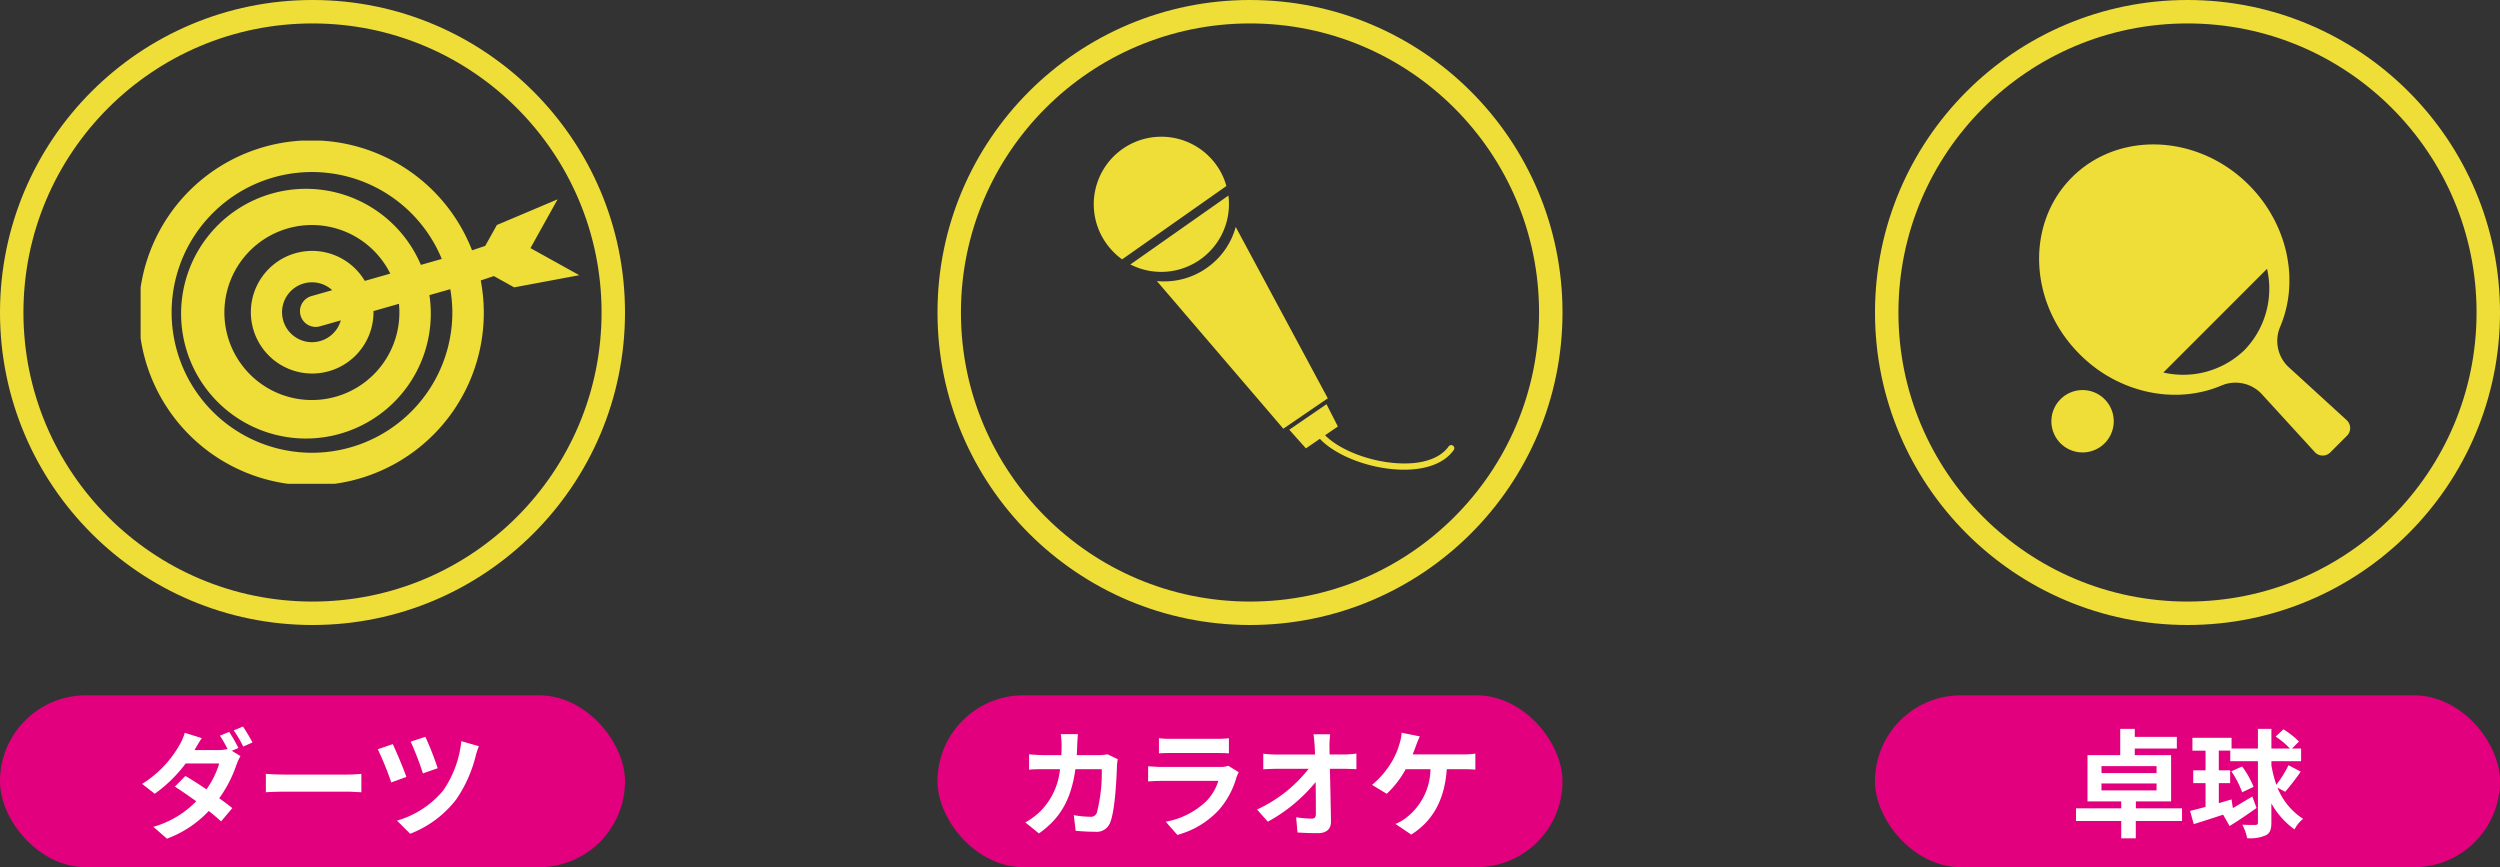 <?xml version="1.0" encoding="UTF-8"?> <svg xmlns="http://www.w3.org/2000/svg" xmlns:xlink="http://www.w3.org/1999/xlink" width="320" height="111" viewBox="0 0 320 111"><rect x="0" y="0" width="320" height="111" fill="#333333" stroke="none"/><defs><style> .cls-1, .cls-8 { fill: #eede37; } .cls-10, .cls-2 { fill: none; } .cls-2 { stroke: #eede37; stroke-width: 3px; } .cls-3 { clip-path: url(#clip-path); } .cls-4 { fill: #e3007f; } .cls-5 { fill: #fff; } .cls-6 { clip-path: url(#clip-path-2); } .cls-7 { clip-path: url(#clip-path-3); } .cls-8 { fill-rule: evenodd; } .cls-9 { stroke: none; } </style><clipPath id="clip-path"><rect id="長方形_24" data-name="長方形 24" class="cls-1" width="56.148" height="43.925"></rect></clipPath><clipPath id="clip-path-2"><rect id="長方形_18" data-name="長方形 18" class="cls-1" width="46.14" height="42.617"></rect></clipPath><clipPath id="clip-path-3"><rect id="長方形_22" data-name="長方形 22" class="cls-1" width="39.814" height="39.814"></rect></clipPath></defs><g id="グループ_338" data-name="グループ 338" transform="translate(-28 -1389)"><g id="グループ_337" data-name="グループ 337"><g id="グループ_329" data-name="グループ 329"><g id="楕円形_4" data-name="楕円形 4" class="cls-2" transform="translate(28 1389)"><circle class="cls-9" cx="40" cy="40" r="40"></circle><circle class="cls-10" cx="40" cy="40" r="38.5"></circle></g><g id="グループ_57" data-name="グループ 57" transform="translate(46 1407)"><g id="グループ_56" data-name="グループ 56" class="cls-3"><path id="パス_89" data-name="パス 89" class="cls-1" d="M49.9,13.757l3.474-6.244L45.6,10.8,44.11,13.474l-1.686.566A22.083,22.083,0,1,0,43.534,17.9l1.678-.564,2.6,1.447,8.336-1.557Zm-10,8.206a17.966,17.966,0,1,1-1.354-6.819l-2.674.762a15.981,15.981,0,1,0,1.093,3.87l2.672-.761a17.917,17.917,0,0,1,.264,2.948m-19.426.423a2.01,2.01,0,0,0,2.485,1.382l2.663-.759a3.832,3.832,0,1,1-1.1-3.868l-2.666.76a2.011,2.011,0,0,0-1.382,2.485m1.484-8.272a7.849,7.849,0,1,0,7.849,7.849c0-.049-.006-.1-.007-.144l3.266-.931c.034.354.055.712.055,1.075a11.2,11.2,0,1,1-1.168-4.939l-3.26.929a7.845,7.845,0,0,0-6.734-3.838"></path></g></g></g><g id="グループ_330" data-name="グループ 330"><rect id="長方形_25" data-name="長方形 25" class="cls-4" width="80" height="22" rx="11" transform="translate(28 1478)"></rect><path id="パス_820" data-name="パス 820" class="cls-5" d="M-10.665-12.315l-1.185.48a15.445,15.445,0,0,1,.975,1.71,4.729,4.729,0,0,1-1.17.135H-15.1c.18-.33.57-1.005.93-1.53L-16.35-12.2a6.787,6.787,0,0,1-.675,1.56,14,14,0,0,1-4.785,4.98l1.62,1.26A18.041,18.041,0,0,0-16.23-8.28h4.29a11.082,11.082,0,0,1-1.635,3.315c-.96-.645-1.9-1.26-2.7-1.71L-17.61-5.31c.765.495,1.755,1.17,2.73,1.875a12.458,12.458,0,0,1-5.49,3.27l1.74,1.515A14.05,14.05,0,0,0-13.275-2.2c.615.495,1.17.96,1.575,1.335l1.44-1.7c-.45-.36-1.035-.8-1.68-1.26a16.232,16.232,0,0,0,2.22-4.32,8.04,8.04,0,0,1,.495-1.08l-1.1-.675.84-.36A19.068,19.068,0,0,0-10.665-12.315Zm1.77-.69-1.185.495a15.9,15.9,0,0,1,1.215,2.07l1.185-.525A23.461,23.461,0,0,0-8.9-13.005Zm2.925,6.06V-4.59c.555-.045,1.56-.075,2.415-.075H4.5c.63,0,1.395.06,1.755.075V-6.945c-.39.03-1.05.09-1.755.09H-3.555C-4.335-6.855-5.43-6.9-5.97-6.945Zm20.415-4.74-1.875.615a38.376,38.376,0,0,1,1.56,4.065l1.89-.66A36.256,36.256,0,0,0,14.445-11.685Zm6.855,1.2-2.25-.645a13.611,13.611,0,0,1-2.31,6.3A12.033,12.033,0,0,1,10.815-.96L12.5.72a13.583,13.583,0,0,0,5.9-4.4A17.068,17.068,0,0,0,20.91-9.33,8.739,8.739,0,0,1,21.3-10.485Zm-11.025-.27-1.92.66A37.413,37.413,0,0,1,10.08-5.85l1.935-.7C11.67-7.575,10.725-9.81,10.275-10.755Z" transform="translate(68 1495)"></path></g></g><g id="グループ_331" data-name="グループ 331"><g id="グループ_47" data-name="グループ 47" transform="translate(124 1703.5)"><g id="グループ_46" data-name="グループ 46" class="cls-6" transform="translate(44 -297)"><path id="パス_78" data-name="パス 78" class="cls-1" d="M77.114,106.538a9.469,9.469,0,0,1-6.309,1.62l16.188,18.9,5.692-3.89L80.9,101.233a9.394,9.394,0,0,1-3.787,5.3" transform="translate(-62.728 -89.685)"></path><path id="パス_79" data-name="パス 79" class="cls-1" d="M224.12,300.1l-4.77,3.266,2.135,2.387,1.785-1.222c2.109,2.227,6.542,3.913,10.66,3.952h.139c2.931,0,5.173-.884,6.324-2.5a.4.4,0,1,0-.65-.464c-1.013,1.421-3.085,2.205-5.806,2.163-3.805-.036-8.016-1.6-10-3.61l1.637-1.121Z" transform="translate(-194.327 -265.862)"></path><path id="パス_80" data-name="パス 80" class="cls-1" d="M3.766,1.509A8.642,8.642,0,0,0,1.518,13.533,8.884,8.884,0,0,0,3.629,15.7L16.976,6.312a8.381,8.381,0,0,0-1.187-2.555A8.662,8.662,0,0,0,3.766,1.509" transform="translate(0 0)"></path><path id="パス_81" data-name="パス 81" class="cls-1" d="M41.107,74.855a8.671,8.671,0,0,0,12.548-8.818Z" transform="translate(-36.418 -58.504)"></path></g></g><g id="楕円形_2" data-name="楕円形 2" class="cls-2" transform="translate(148 1389)"><circle class="cls-9" cx="40" cy="40" r="40"></circle><circle class="cls-10" cx="40" cy="40" r="38.5"></circle></g><rect id="長方形_26" data-name="長方形 26" class="cls-4" width="80" height="22" rx="11" transform="translate(148 1478)"></rect><path id="パス_821" data-name="パス 821" class="cls-5" d="M-22.02-12.03h-2.2a11.1,11.1,0,0,1,.105,1.38c0,.45-.015.885-.03,1.305H-26.3c-.57,0-1.35-.045-1.98-.105v1.965c.645-.06,1.47-.06,1.98-.06h1.98A8.821,8.821,0,0,1-26.79-2.2a8.938,8.938,0,0,1-1.965,1.47l1.74,1.41c2.685-1.905,4.11-4.26,4.665-8.22h3.375A20.528,20.528,0,0,1-19.6-1.98a.8.8,0,0,1-.855.525,12.415,12.415,0,0,1-2.1-.21l.24,2.01c.72.06,1.62.12,2.475.12A1.847,1.847,0,0,0-17.91-.69c.645-1.53.825-5.715.885-7.335a6.132,6.132,0,0,1,.1-.795l-1.305-.63a6.972,6.972,0,0,1-1.125.105h-2.82c.03-.435.045-.885.06-1.35C-22.095-11.055-22.065-11.685-22.02-12.03Zm10.365.525V-9.57c.435-.03,1.08-.045,1.56-.045H-4.35c.54,0,1.245.015,1.65.045v-1.935a14.142,14.142,0,0,1-1.62.075h-5.775A12.644,12.644,0,0,1-11.655-11.505ZM-1.44-7.155-2.775-7.98a3.164,3.164,0,0,1-1.095.15H-11.3c-.465,0-1.11-.045-1.74-.09v1.95c.63-.06,1.38-.075,1.74-.075H-4.05a6.508,6.508,0,0,1-1.545,2.6,10.118,10.118,0,0,1-5.19,2.625L-9.3.87A11.232,11.232,0,0,0-3.945-2.37a10.78,10.78,0,0,0,2.22-4.155A5.557,5.557,0,0,1-1.44-7.155Zm11.7-4.86H8.13c.06.39.1.87.15,1.515q.023.495.045,1.08H3.36A14.359,14.359,0,0,1,1.7-9.525V-7.53c.525-.03,1.17-.06,1.71-.06H7.5A17.81,17.81,0,0,1,.9-2.385L2.28-.825A20.627,20.627,0,0,0,8.4-5.895c.03,1.545.03,3.045.03,4.05,0,.435-.15.63-.525.63a12.741,12.741,0,0,1-1.995-.18L6.075.555c.855.06,1.695.09,2.61.09,1.14,0,1.695-.555,1.68-1.515-.03-2.025-.09-4.53-.135-6.72h1.935c.4,0,.975.03,1.455.045v-2a11.6,11.6,0,0,1-1.56.12H10.185c0-.39-.015-.75-.015-1.08A12.83,12.83,0,0,1,10.26-12.015Zm11.475.27L19.41-12.21a5.9,5.9,0,0,1-.315,1.545,9.427,9.427,0,0,1-.87,2.04,11.487,11.487,0,0,1-2.6,3.09l1.875,1.14a12.35,12.35,0,0,0,2.43-3.15H23.1a7.992,7.992,0,0,1-3.06,6.18,5.4,5.4,0,0,1-1.425.825L20.64.825c2.715-1.71,4.275-4.4,4.545-8.37h2.1a15.505,15.505,0,0,1,1.56.06V-9.54a9.836,9.836,0,0,1-1.56.105H20.82c.165-.39.3-.78.42-1.1S21.555-11.37,21.735-11.745Z" transform="translate(188 1495)"></path></g><g id="グループ_332" data-name="グループ 332"><g id="楕円形_3" data-name="楕円形 3" class="cls-2" transform="translate(268 1389)"><circle class="cls-9" cx="40" cy="40" r="40"></circle><circle class="cls-10" cx="40" cy="40" r="38.5"></circle></g><g id="グループ_53" data-name="グループ 53" transform="translate(289 1407.5)"><g id="グループ_52" data-name="グループ 52" class="cls-7"><path id="パス_85" data-name="パス 85" class="cls-8" d="M8.37,29.382l0,0c.095.06.192.116.288.174l.055.033q.3.177.6.341l.026.015q.314.171.633.328l.009,0q.327.161.657.307h0a17.143,17.143,0,0,0,3.411,1.1c.088.019.176.034.265.051.136.026.272.053.409.076.106.017.213.032.319.048.121.018.242.036.364.051l.106.015c.131.015.263.028.394.04l.074.008q.3.026.6.041l.166.006q.206.009.412.012l.249,0c.107,0,.215,0,.322,0s.19,0,.284-.007.169-.009.253-.013q.337-.018.672-.051l.131-.012c.134-.014.268-.031.4-.049l.135-.018c.14-.02.28-.041.419-.065l.052-.009q.693-.12,1.37-.3l.067-.018q.212-.059.423-.123l.082-.026q.629-.2,1.239-.452l.094-.038a4.6,4.6,0,0,1,5.047.979l6.934,7.583a1.38,1.38,0,0,0,1.949,0l2.139-2.139a1.38,1.38,0,0,0,0-1.95l-7.583-6.934a4.594,4.594,0,0,1-.979-5.047c.014-.033.027-.067.041-.1q.253-.607.45-1.233l.025-.08q.065-.212.124-.425l.017-.062q.185-.685.307-1.386c0-.012,0-.023.006-.035.024-.143.046-.286.066-.43.006-.04.011-.081.016-.121.018-.138.036-.275.05-.413,0-.035.006-.069.01-.1q.036-.362.054-.726c0-.073.009-.145.011-.218,0-.1.005-.2.008-.3s0-.2,0-.3,0-.175,0-.262c0-.13-.006-.261-.011-.391,0-.062,0-.123-.007-.185q-.015-.3-.041-.591c0-.031-.007-.062-.01-.093-.012-.126-.024-.253-.039-.379,0-.034-.01-.068-.014-.1-.016-.126-.034-.251-.053-.377-.015-.1-.029-.205-.046-.308-.024-.141-.051-.282-.078-.423-.016-.084-.03-.168-.048-.251a17.213,17.213,0,0,0-1.408-4.071l0-.008q-.157-.318-.328-.633L29.934,9.3q-.164-.3-.34-.6l-.033-.055c-.058-.1-.113-.193-.173-.288l0,0a18.126,18.126,0,0,0-2.534-3.185c-6.511-6.511-16.667-6.95-22.64-.977s-5.534,16.129.977,22.64A18.128,18.128,0,0,0,8.37,29.382m7.541-.2L29.179,15.91A11.292,11.292,0,0,1,26.3,26.3a11.291,11.291,0,0,1-10.385,2.883" transform="translate(0 0)"></path><path id="パス_86" data-name="パス 86" class="cls-8" d="M29.972,442.4a3.991,3.991,0,1,1-3.991-3.991,3.991,3.991,0,0,1,3.991,3.991" transform="translate(-20.413 -406.979)"></path></g></g><rect id="長方形_27" data-name="長方形 27" class="cls-4" width="80" height="22" rx="11" transform="translate(268 1478)"></rect><path id="パス_822" data-name="パス 822" class="cls-5" d="M-11.01-5.715h7.05v.885h-7.05Zm0-2.22h7.05v.885h-7.05ZM-.7-2.535h-5.91V-3.42H-2.1V-9.345H-6.75v-.84h5.385v-1.5H-6.75v-1.02H-8.61v3.36H-12.8V-3.42h4.32v.885h-5.79v1.62h5.79v2.22h1.86V-.915H-.7ZM12.5-4.65A30.046,30.046,0,0,0,14.49-7.23l-1.56-.825A14.185,14.185,0,0,1,11.37-5.55a16.51,16.51,0,0,1-.63-2.475v-.54h3.8v-1.62h-1.17l.9-.9a10.6,10.6,0,0,0-1.995-1.56l-.99.93a10.617,10.617,0,0,1,1.83,1.53H10.74v-2.52H9.015v2.52H5.64v-1.38H.63v1.65H2.31V-7.4H.735V-5.76H2.31v3.045C1.56-2.52.885-2.34.33-2.2L.8-.51C1.89-.855,3.225-1.275,4.56-1.725L5.385-.27C6.45-.915,7.71-1.77,8.835-2.58L8.3-4.05c-.855.51-1.725,1.035-2.49,1.485l-.18-1.11c-.54.165-1.08.315-1.62.48V-5.76H5.46V-7.4H4.005v-2.52h1.47v1.35h3.54V-.72c0,.225-.09.3-.33.315-.225,0-.915,0-1.665-.03A6.117,6.117,0,0,1,7.635,1.29a4.989,4.989,0,0,0,2.4-.375c.525-.27.7-.75.7-1.635V-3.165A10.245,10.245,0,0,0,13.7.165a3.992,3.992,0,0,1,1.1-1.35,8.53,8.53,0,0,1-3.285-4ZM8.46-5.28A11.349,11.349,0,0,0,6.99-7.89l-1.38.615A11.739,11.739,0,0,1,6.99-4.59Z" transform="translate(308 1495)"></path></g></g></svg> 